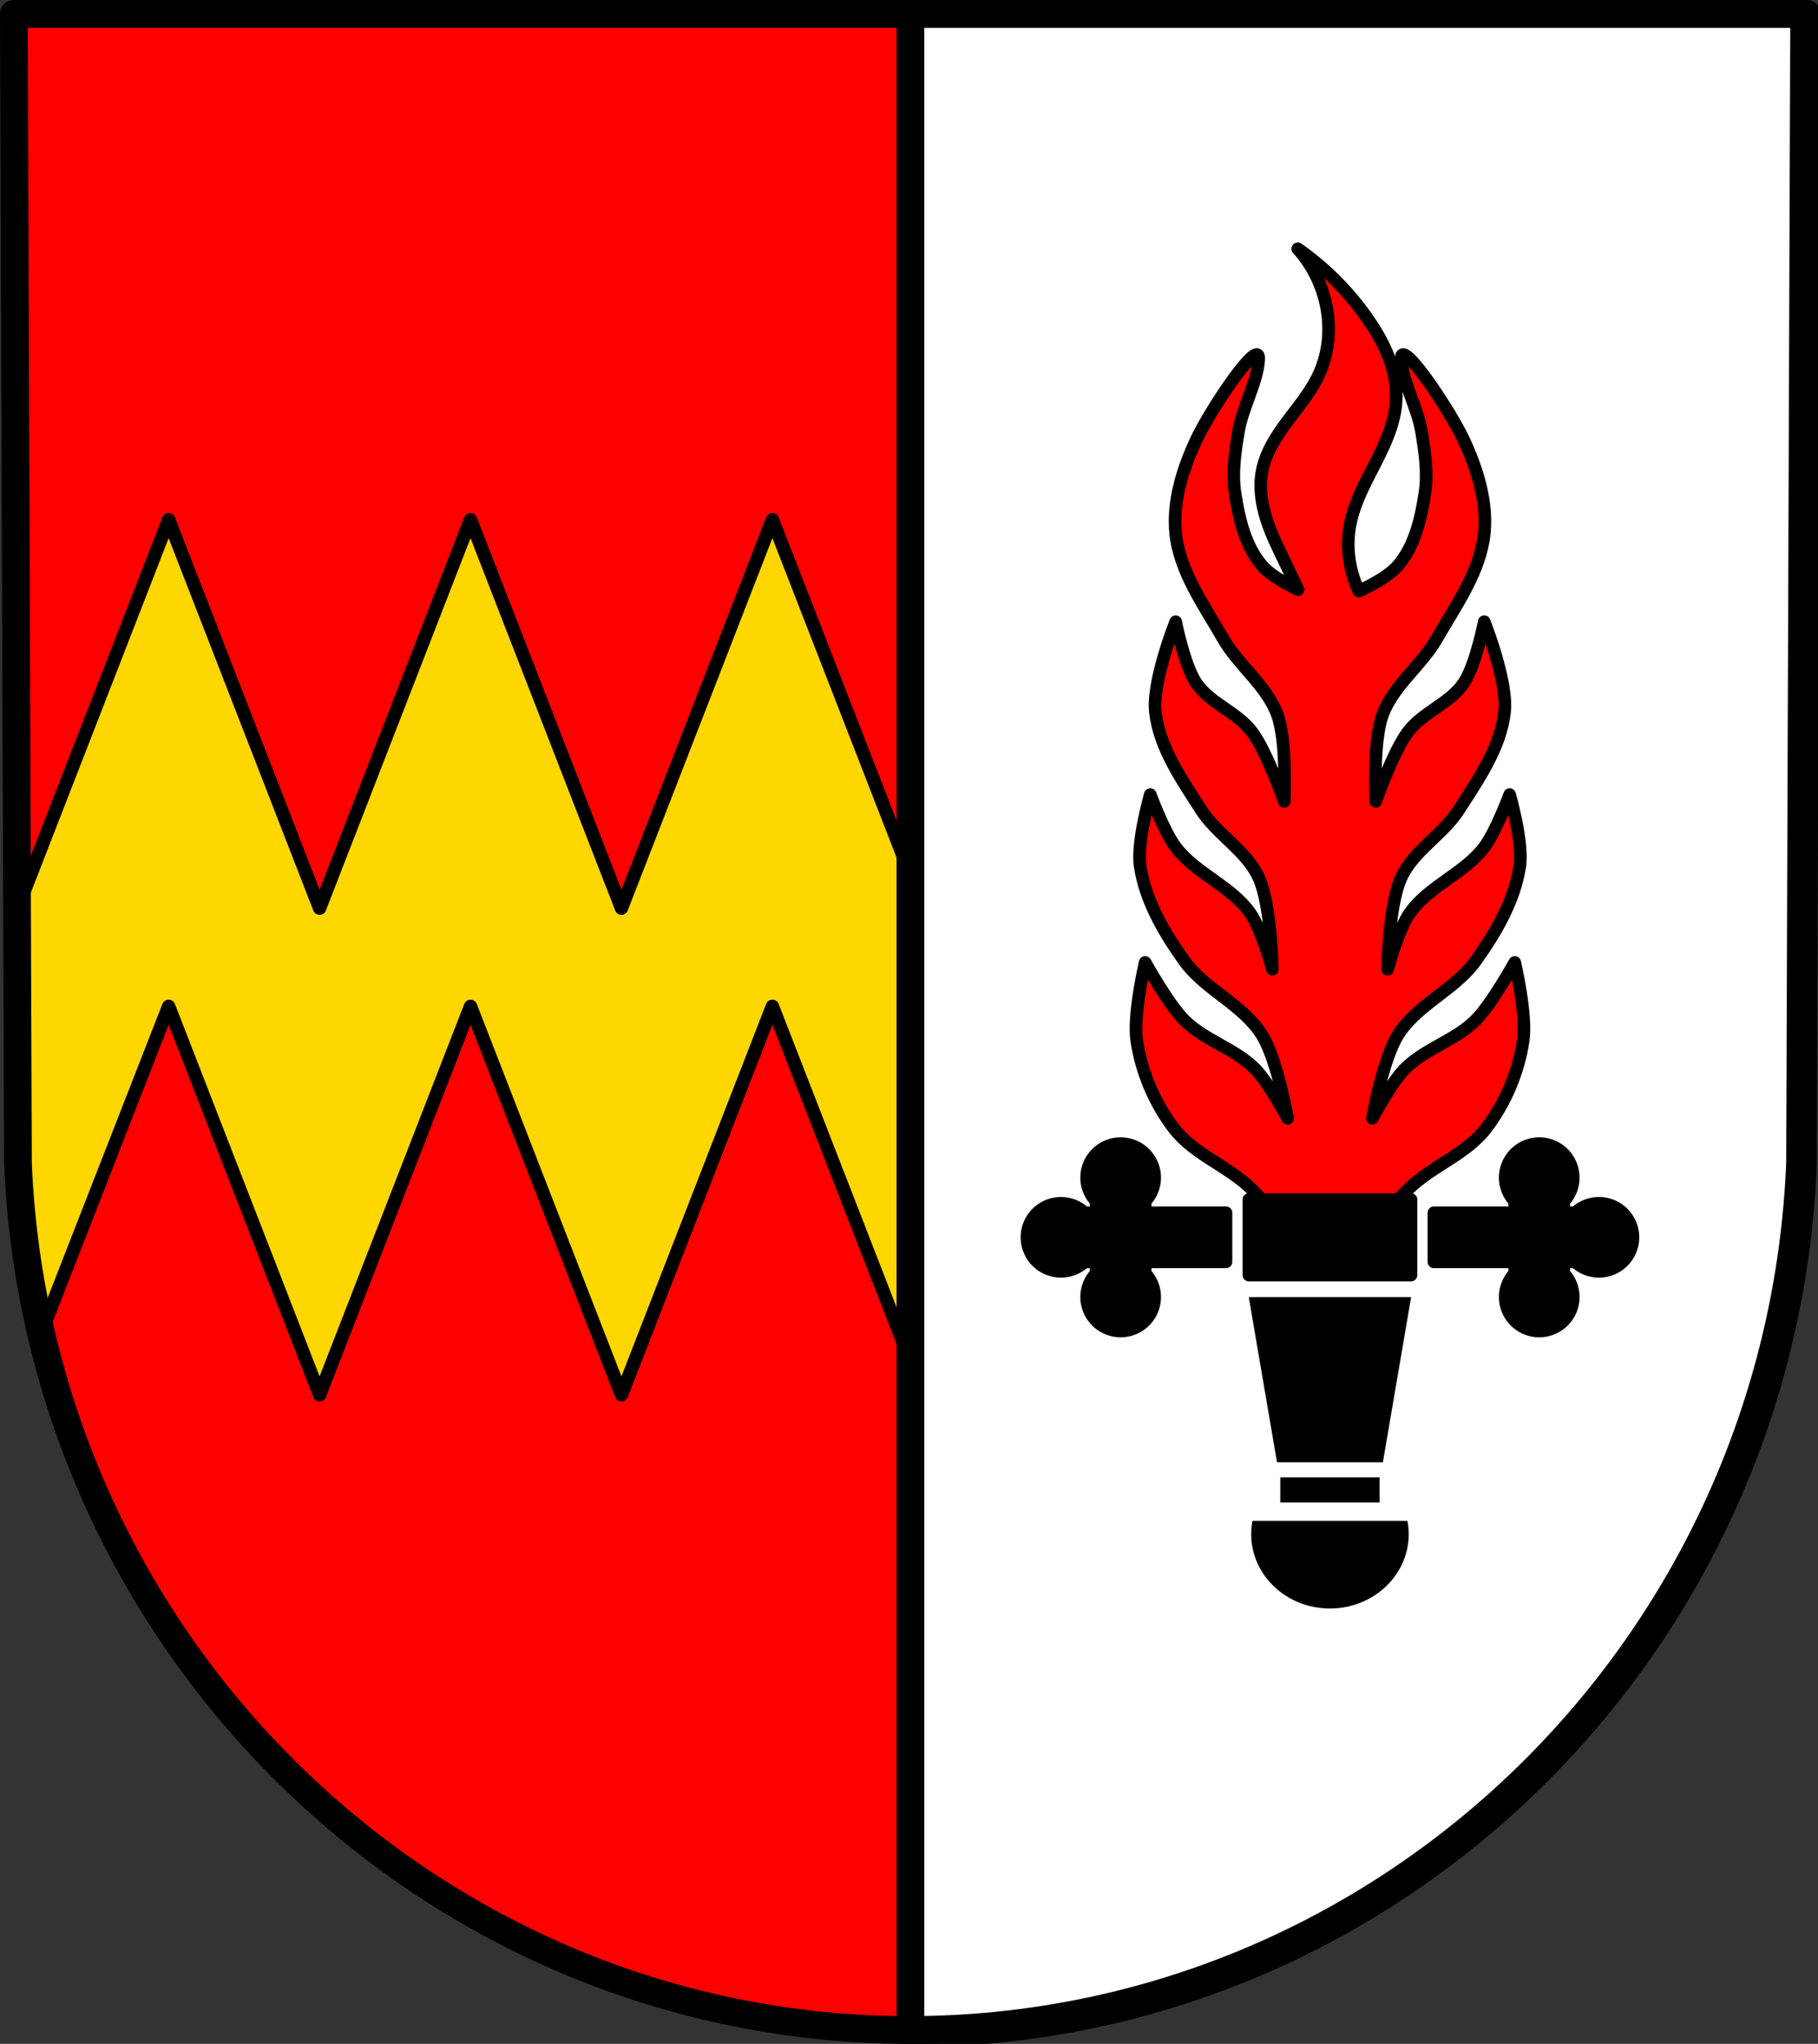 <?xml version="1.0" encoding="UTF-8" standalone="no"?>
<!-- Created with Inkscape (http://www.inkscape.org/) -->

<svg
   xmlns:dc="http://purl.org/dc/elements/1.1/"
   xmlns:cc="http://creativecommons.org/ns#"
   xmlns:rdf="http://www.w3.org/1999/02/22-rdf-syntax-ns#"
   xmlns:svg="http://www.w3.org/2000/svg"
   xmlns="http://www.w3.org/2000/svg"
   xmlns:sodipodi="http://sodipodi.sourceforge.net/DTD/sodipodi-0.dtd"
   xmlns:inkscape="http://www.inkscape.org/namespaces/inkscape"
   width="190.918mm"
   height="214.654mm"
   viewBox="0 0 190.918 214.654"
   version="1.1"
   id="svg5047"
   inkscape:version="0.92.4 (5da689c313, 2019-01-14)"
   sodipodi:docname="DEU Winterspelt COA.svg">
  <rect x="0" y="0" width="190.918" height="214.654" fill="#333333" stroke="none"/>
  <defs
     id="defs5041">
    <inkscape:path-effect
       effect="spiro"
       id="path-effect5854"
       is_visible="true" />
  </defs>
  <sodipodi:namedview
     id="base"
     pagecolor="#ffffff"
     bordercolor="#666666"
     borderopacity="1.0"
     inkscape:pageopacity="0.0"
     inkscape:pageshadow="2"
     inkscape:zoom="0.675465"
     inkscape:cx="360.79003"
     inkscape:cy="405.6457"
     inkscape:document-units="mm"
     inkscape:current-layer="layer1"
     showgrid="false"
     inkscape:window-width="1366"
     inkscape:window-height="745"
     inkscape:window-x="-8"
     inkscape:window-y="-8"
     inkscape:window-maximized="1"
     inkscape:snap-nodes="false"
     fit-margin-top="0"
     fit-margin-left="0"
     fit-margin-right="0"
     fit-margin-bottom="0"
     inkscape:snap-midpoints="true"
     inkscape:object-nodes="true"
     inkscape:snap-smooth-nodes="true" />
  <g
     inkscape:label="Ebene 1"
     inkscape:groupmode="layer"
     id="layer1"
     transform="translate(-7.552,-16.023)">
    <path
       style="fill:#ff0000;fill-opacity:1;fill-rule:evenodd;stroke:none;stroke-width:2.91;stroke-linecap:round;stroke-linejoin:round;stroke-miterlimit:4;stroke-dasharray:none;stroke-opacity:1"
       inkscape:connector-curvature="0"
       d="m 197.015,17.478 -0.43,120.719 c -2.092,50.78 -43.436,90.996 -93.574,91.025 -50.093,-0.062 -91.452,-40.294 -93.574,-91.025 L 9.007,17.478 h 94.001 z"
       id="path10563-0-6-0-0"
       sodipodi:nodetypes="ccccccc" />
    <path
       style="fill:#ffd700;fill-opacity:1;stroke:#000000;stroke-width:5.305;stroke-linecap:round;stroke-linejoin:round;stroke-miterlimit:4;stroke-dasharray:none;stroke-opacity:1"
       d="m 66.83,205.955 -58.678,150.961 0.156,122.723 c 1.517,16.692 4.166,33.044 7.857,48.986 l 50.664,-129.797 59.814,153.965 59.814,-153.965 59.814,153.965 59.816,-153.965 58.428,150.307 0.248,-192.219 -58.676,-150.961 -59.816,153.965 -59.814,-153.965 -59.814,153.965 z"
       transform="matrix(0.265,0,0,0.265,7.552,16.023)"
       id="path11656"
       inkscape:connector-curvature="0"
       sodipodi:nodetypes="cccccccccccccccc" />
    <path
       style="fill:#ffffff;fill-opacity:1;stroke:#000000;stroke-width:11;stroke-linejoin:round;stroke-miterlimit:4;stroke-dasharray:none;stroke-opacity:1"
       d="M 360.789 5.5 L 360.789 805.793 C 550.287 805.686 706.546 653.684 714.455 461.762 L 716.08 5.5 L 360.789 5.5 z "
       transform="matrix(0.265,0,0,0.265,7.552,16.023)"
       id="rect5816" />
    <path
       style="fill:none;fill-rule:evenodd;stroke:#000000;stroke-width:2.91;stroke-linecap:round;stroke-linejoin:round;stroke-miterlimit:4;stroke-dasharray:none;stroke-opacity:1"
       inkscape:connector-curvature="0"
       d="m 197.015,17.478 -0.43,120.719 c -2.092,50.78 -43.436,90.996 -93.574,91.025 -50.093,-0.062 -91.452,-40.294 -93.574,-91.025 L 9.007,17.478 h 94.001 z"
       id="path10563-0-6-0"
       sodipodi:nodetypes="ccccccc" />
    <path
       inkscape:connector-curvature="0"
       style="fill:#ff0000;stroke:#000000;stroke-width:1.323;stroke-linecap:round;stroke-linejoin:round;stroke-miterlimit:4;stroke-dasharray:none;stroke-opacity:1;fill-opacity:1"
       d="m 143.835,42.149 c 1.845,2.054 2.989,4.725 3.204,7.477 0.147,1.876 -0.135,3.795 -0.89,5.519 -0.806,1.84 -2.116,3.404 -3.322,5.012 -1.206,1.607 -2.349,3.341 -2.731,5.314 -0.314,1.619 -0.091,3.306 0.389,4.884 0.479,1.578 1.208,3.067 1.926,4.552 0.49,1.012 0.971,2.029 1.454,3.044 -1.438,-0.696 -2.969,-1.584 -3.769,-2.51 -1.779,-2.061 -2.44,-4.963 -2.848,-7.655 -0.321,-2.115 0.007,-4.298 0.356,-6.409 0.432,-2.614 2.017,-5.223 2.136,-7.655 0.015,-0.304 -0.053,-0.449 -0.187,-0.465 -0.934,-0.108 -5.072,6.157 -6.4,9.01 -1.41,3.028 -2.485,6.469 -2.136,9.792 0.422,4.015 2.975,7.537 4.985,11.038 1.631,2.842 4.579,4.931 5.697,8.011 1.036,2.854 0.712,9.079 0.712,9.079 0,0 -1.777,-5.151 -3.383,-7.299 -1.561,-2.088 -4.433,-2.99 -5.875,-5.162 -1.245,-1.876 -2.136,-6.409 -2.136,-6.409 0,0 -2.479,6.229 -2.136,9.435 0.404,3.775 2.758,7.129 4.807,10.325 1.681,2.623 4.766,4.284 6.052,7.121 1.338,2.95 1.424,9.613 1.424,9.613 0,0 -1.108,-4.15 -2.314,-5.875 -2,-2.859 -5.727,-4.161 -7.833,-6.943 -1.234,-1.629 -2.67,-5.519 -2.67,-5.519 0,0 -1.435,4.986 -1.068,7.477 0.534,3.625 2.496,6.99 4.629,9.969 2.198,3.072 6.207,4.617 8.189,7.833 1.596,2.589 2.671,8.723 2.671,8.723 0,0 -1.946,-3.691 -3.383,-5.163 -2.115,-2.168 -5.345,-3.011 -7.477,-5.162 -1.714,-1.731 -4.095,-6.053 -4.095,-6.053 0,0 -1.289,5.473 -0.89,8.189 0.487,3.315 1.876,6.6 3.917,9.257 2.061,2.683 5.563,3.896 8.011,6.231 1.584,1.51 2.849,3.323 4.273,4.985 1.424,1.662 4.094,-0.178 4.094,-0.178 0,-1e-5 2.671,1.84 4.095,0.178 1.424,-1.662 2.689,-3.475 4.273,-4.985 2.448,-2.335 5.95,-3.548 8.011,-6.231 2.041,-2.657 3.429,-5.942 3.917,-9.257 0.399,-2.717 -0.89,-8.189 -0.89,-8.189 0,0 -2.381,4.322 -4.095,6.053 -2.131,2.152 -5.362,2.995 -7.477,5.162 -1.437,1.472 -3.382,5.163 -3.382,5.163 0,0 1.075,-6.135 2.67,-8.723 1.982,-3.216 5.991,-4.761 8.189,-7.833 2.132,-2.979 4.094,-6.345 4.629,-9.969 0.367,-2.491 -1.068,-7.477 -1.068,-7.477 0,0 -1.436,3.89 -2.67,5.519 -2.106,2.782 -5.833,4.084 -7.833,6.943 -1.206,1.725 -2.315,5.875 -2.315,5.875 1e-5,0 0.086,-6.663 1.424,-9.613 1.287,-2.837 4.372,-4.498 6.053,-7.121 2.049,-3.196 4.403,-6.551 4.807,-10.325 0.343,-3.206 -2.136,-9.435 -2.136,-9.435 0,0 -0.891,4.532 -2.136,6.409 -1.441,2.172 -4.314,3.074 -5.875,5.162 -1.605,2.148 -3.382,7.299 -3.382,7.299 0,0 -0.324,-6.226 0.712,-9.079 1.118,-3.08 4.065,-5.169 5.697,-8.011 2.01,-3.501 4.563,-7.023 4.985,-11.038 0.349,-3.322 -0.726,-6.763 -2.136,-9.792 -1.518,-3.26 -6.706,-10.978 -6.587,-8.545 0.118,2.433 1.704,5.042 2.136,7.655 0.349,2.111 0.677,4.293 0.356,6.409 -0.408,2.692 -1.069,5.594 -2.848,7.655 -0.86,0.996 -2.563,1.947 -4.089,2.663 -1.044,-2.195 -1.381,-4.729 -0.896,-7.113 0.458,-2.249 1.587,-4.294 2.631,-6.338 1.044,-2.044 2.034,-4.189 2.176,-6.48 0.097,-1.566 -0.212,-3.14 -0.769,-4.607 -0.557,-1.467 -1.358,-2.831 -2.257,-4.117 -1.983,-2.834 -4.465,-5.316 -7.299,-7.299 z"
       id="path5834" />
    <rect
       style="fill:#000000;fill-opacity:1;stroke:#000000;stroke-width:1.323;stroke-linecap:round;stroke-linejoin:round;stroke-miterlimit:4;stroke-dasharray:none;stroke-opacity:1"
       id="rect5945"
       width="17.022"
       height="7.944"
       x="138.706"
       y="141.998" />
    <path
       style="fill:#000000;fill-opacity:1;stroke:#000000;stroke-width:1.323;stroke-linecap:round;stroke-linejoin:round;stroke-miterlimit:4;stroke-dasharray:none;stroke-opacity:1"
       d="m 125.238,136.13 a 3.573,3.573 0 0 0 -3.573,3.574 3.573,3.573 0 0 0 0.994,2.471 v 0.287 0.929 h -0.929 -0.287 a 3.573,3.573 0 0 0 -2.471,-0.994 3.573,3.573 0 0 0 -3.574,3.573 3.573,3.573 0 0 0 3.574,3.573 3.573,3.573 0 0 0 2.467,-0.994 h 0.291 0.929 v 0.929 0.287 a 3.573,3.573 0 0 0 -0.994,2.471 3.573,3.573 0 0 0 3.573,3.574 3.573,3.573 0 0 0 3.573,-3.574 3.573,3.573 0 0 0 -0.994,-2.467 v -0.291 -0.929 h 8.483 V 143.391 h -8.483 v -0.929 -0.291 a 3.573,3.573 0 0 0 0.994,-2.467 3.573,3.573 0 0 0 -3.573,-3.574 z m 43.958,0 a 3.573,3.573 0 0 0 -3.573,3.574 3.573,3.573 0 0 0 0.994,2.467 v 0.291 0.929 h -8.483 v 5.158 h 8.483 v 0.929 0.291 a 3.573,3.573 0 0 0 -0.994,2.467 3.573,3.573 0 0 0 3.573,3.574 3.573,3.573 0 0 0 3.573,-3.574 3.573,3.573 0 0 0 -0.994,-2.471 v -0.287 -0.929 h 0.929 0.291 a 3.573,3.573 0 0 0 2.467,0.994 3.573,3.573 0 0 0 3.574,-3.573 3.573,3.573 0 0 0 -3.574,-3.573 3.573,3.573 0 0 0 -2.471,0.994 h -0.287 -0.929 v -0.929 -0.287 a 3.573,3.573 0 0 0 0.994,-2.471 3.573,3.573 0 0 0 -3.573,-3.574 z"
       id="rect5947"
       inkscape:connector-curvature="0" />
    <path
       inkscape:connector-curvature="0"
       style="fill:#000000;stroke:#000000;stroke-width:0.265px;stroke-linecap:butt;stroke-linejoin:miter;stroke-opacity:1"
       d="m 138.849,152.381 2.919,17.081 h 5.449 5.449 l 2.919,-17.081 h -8.368 z m 3.285,18.932 v 2.372 h 10.167 v -2.372 z m -2.935,4.568 a 8.139,7.681 0 0 0 -0.12,1.261 8.139,7.681 0 0 0 8.139,7.68 8.139,7.681 0 0 0 8.139,-7.68 8.139,7.681 0 0 0 -0.113,-1.261 z"
       id="path6005" />
  </g>
</svg>
